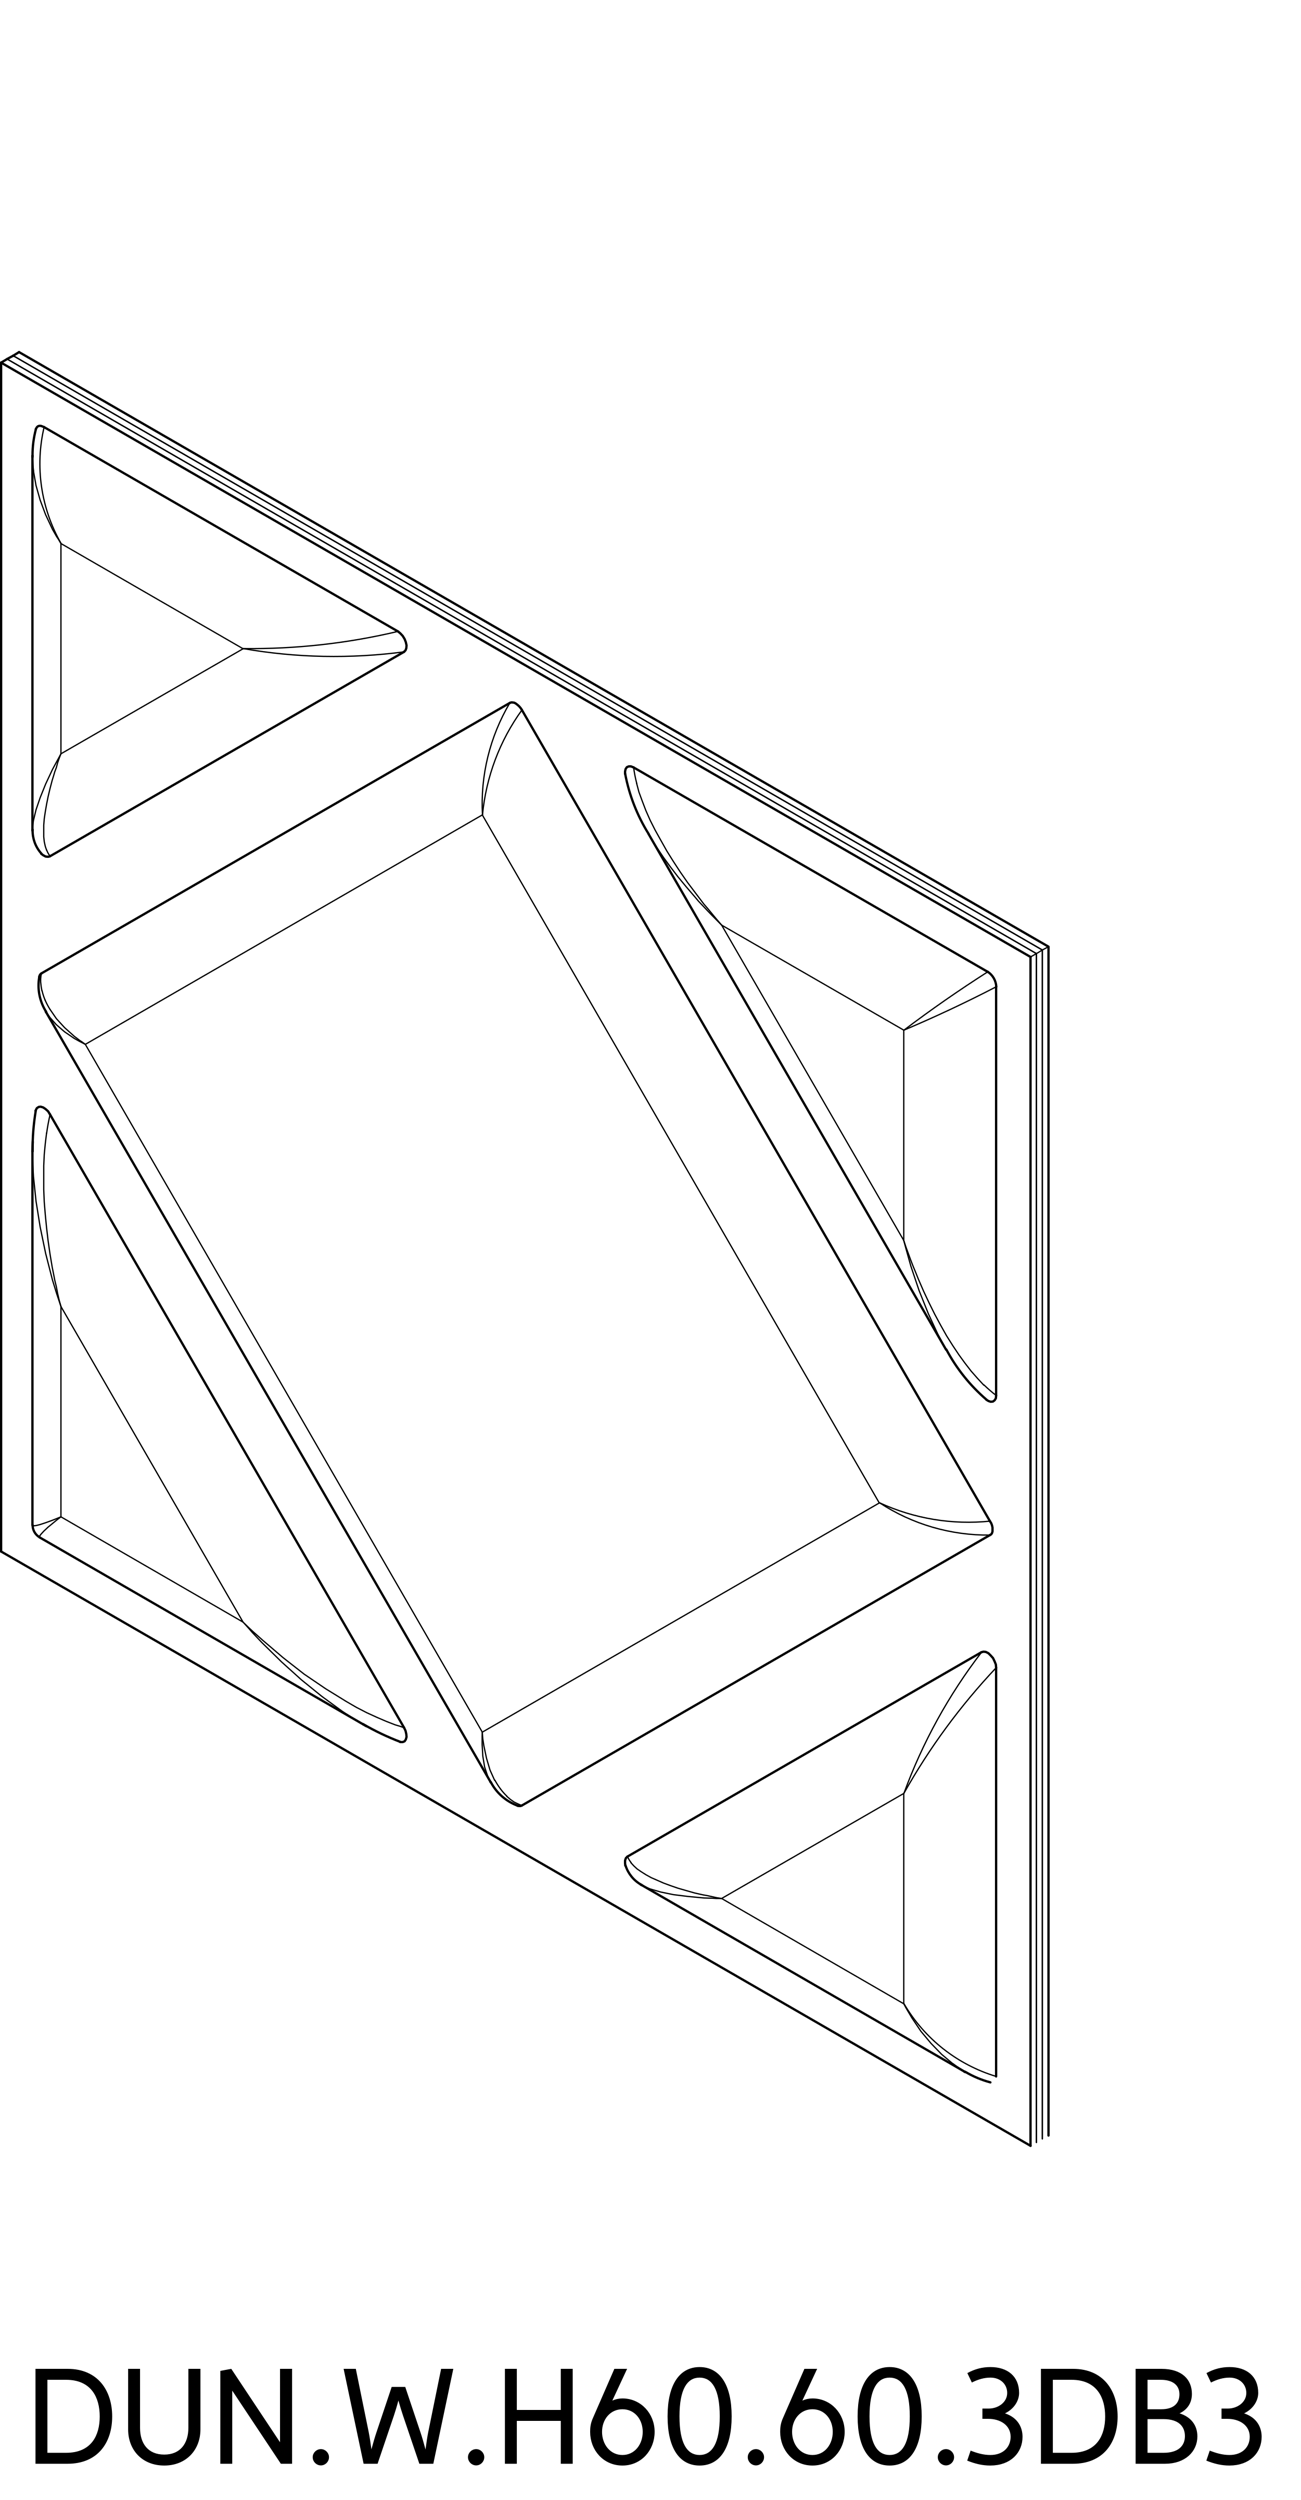 <svg width="152" height="292" viewBox="0 0 152 292" fill="none" xmlns="http://www.w3.org/2000/svg">
<g clip-path="url(#clip0_9_1230)">
<path d="M121.78 249.84V110.97L1.54 41.55" stroke="black" stroke-width="0.15" stroke-linecap="round" stroke-linejoin="round"/>
<path d="M121.09 111.39L0.83 41.94" stroke="black" stroke-width="0.15" stroke-linecap="round" stroke-linejoin="round"/>
<path d="M121.09 250.26V111.39" stroke="black" stroke-width="0.15" stroke-linecap="round" stroke-linejoin="round"/>
<path d="M1.54 41.55L0.83 41.94" stroke="black" stroke-width="0.27" stroke-linecap="round" stroke-linejoin="round"/>
<path d="M121.78 110.97L121.09 111.39" stroke="black" stroke-width="0.15" stroke-linecap="round" stroke-linejoin="round"/>
<path d="M1.54 41.55L121.78 110.97V249.84" stroke="black" stroke-width="0.15" stroke-linecap="round" stroke-linejoin="round"/>
<path d="M2.229 41.13L122.499 110.58V249.45" stroke="black" stroke-width="0.27" stroke-linecap="round" stroke-linejoin="round"/>
<path d="M121.78 110.97L122.5 110.58" stroke="black" stroke-width="0.15" stroke-linecap="round" stroke-linejoin="round"/>
<path d="M1.54 41.55L2.23 41.13" stroke="black" stroke-width="0.27" stroke-linecap="round" stroke-linejoin="round"/>
<path d="M121.09 250.26V111.39L0.83 41.94" stroke="black" stroke-width="0.15" stroke-linecap="round" stroke-linejoin="round"/>
<path d="M120.399 111.78L0.129 42.36" stroke="black" stroke-width="0.27" stroke-linecap="round" stroke-linejoin="round"/>
<path d="M120.399 250.65V111.78" stroke="black" stroke-width="0.27" stroke-linecap="round" stroke-linejoin="round"/>
<path d="M0.129 181.23L120.399 250.65" stroke="black" stroke-width="0.27" stroke-linecap="round" stroke-linejoin="round"/>
<path d="M0.129 42.36V181.23" stroke="black" stroke-width="0.27" stroke-linecap="round" stroke-linejoin="round"/>
<path d="M0.829 41.94L0.129 42.36" stroke="black" stroke-width="0.27" stroke-linecap="round" stroke-linejoin="round"/>
<path d="M121.089 111.39L120.399 111.78" stroke="black" stroke-width="0.15" stroke-linecap="round" stroke-linejoin="round"/>
<path d="M5.149 49.89L46.519 73.77" stroke="black" stroke-width="0.27" stroke-linecap="round" stroke-linejoin="round"/>
<path d="M4.179 50.13L4.209 50.08L4.299 49.92L4.419 49.8L4.579 49.74H4.749L4.929 49.8L5.149 49.89" stroke="black" stroke-width="0.27" stroke-linecap="round" stroke-linejoin="round"/>
<path d="M116.379 163.02V115.27" stroke="black" stroke-width="0.27" stroke-linecap="round" stroke-linejoin="round"/>
<path d="M116.38 163.02L116.35 163.33L116.21 163.56L116.02 163.71L115.75 163.74L115.48 163.65L115.24 163.5" stroke="black" stroke-width="0.27" stroke-linecap="round" stroke-linejoin="round"/>
<path d="M115.659 177.69L60.969 82.92" stroke="black" stroke-width="0.27" stroke-linecap="round" stroke-linejoin="round"/>
<path d="M115.659 177.69L115.809 177.93L115.899 178.17L115.959 178.44V178.89L115.899 179.08L115.809 179.22L115.659 179.31" stroke="black" stroke-width="0.27" stroke-linecap="round" stroke-linejoin="round"/>
<path d="M116.379 194.8V242.55" stroke="black" stroke-width="0.27" stroke-linecap="round" stroke-linejoin="round"/>
<path d="M114.669 192.99L114.909 192.93L115.179 192.96L115.479 193.11L115.749 193.38L116.019 193.68L116.209 194.08L116.349 194.43L116.379 194.8" stroke="black" stroke-width="0.27" stroke-linecap="round" stroke-linejoin="round"/>
<path d="M73.3 216.87L114.67 192.99" stroke="black" stroke-width="0.27" stroke-linecap="round" stroke-linejoin="round"/>
<path d="M73.059 217.92L73.029 217.65V217.33L73.12 217.05L73.299 216.87" stroke="black" stroke-width="0.27" stroke-linecap="round" stroke-linejoin="round"/>
<path d="M60.969 210.9L115.659 179.31" stroke="black" stroke-width="0.27" stroke-linecap="round" stroke-linejoin="round"/>
<path d="M60.969 210.9L60.83 210.96H60.65L60.459 210.93" stroke="black" stroke-width="0.27" stroke-linecap="round" stroke-linejoin="round"/>
<path d="M47.209 201.81L47.38 202.17L47.469 202.56L47.499 202.89L47.41 203.19L47.27 203.4L47.05 203.49H46.779L46.719 203.46" stroke="black" stroke-width="0.27" stroke-linecap="round" stroke-linejoin="round"/>
<path d="M5.84 130.17L47.21 201.81" stroke="black" stroke-width="0.27" stroke-linecap="round" stroke-linejoin="round"/>
<path d="M4.149 129.75L4.299 129.45L4.519 129.3L4.749 129.27L5.049 129.36L5.329 129.55L5.619 129.81L5.839 130.17" stroke="black" stroke-width="0.27" stroke-linecap="round" stroke-linejoin="round"/>
<path d="M5.84 100.02L5.62 100.08L5.33 100.05L5.05 99.9L4.81 99.72" stroke="black" stroke-width="0.27" stroke-linecap="round" stroke-linejoin="round"/>
<path d="M4.58 114.12L4.63 113.94L4.72 113.8L4.84 113.7" stroke="black" stroke-width="0.27" stroke-linecap="round" stroke-linejoin="round"/>
<path d="M115.4 113.52L74.019 89.64" stroke="black" stroke-width="0.27" stroke-linecap="round" stroke-linejoin="round"/>
<path d="M116.399 115.25C116.359 114.54 115.989 113.9 115.399 113.51" stroke="black" stroke-width="0.27" stroke-linecap="round" stroke-linejoin="round"/>
<path d="M73.029 90.39V90.12L73.09 89.83L73.24 89.61L73.46 89.52H73.719L74.019 89.64" stroke="black" stroke-width="0.27" stroke-linecap="round" stroke-linejoin="round"/>
<path d="M59.56 82.11L4.84 113.7" stroke="black" stroke-width="0.27" stroke-linecap="round" stroke-linejoin="round"/>
<path d="M59.56 82.11L59.71 82.05H59.86L60.08 82.08L60.25 82.17L60.46 82.33L60.65 82.5L60.83 82.71L60.97 82.92" stroke="black" stroke-width="0.27" stroke-linecap="round" stroke-linejoin="round"/>
<path d="M47.21 76.14L5.84 100.02" stroke="black" stroke-width="0.27" stroke-linecap="round" stroke-linejoin="round"/>
<path d="M46.52 73.77L46.779 73.99L47.05 74.28L47.27 74.64L47.41 75L47.499 75.39L47.469 75.72L47.38 75.96L47.209 76.14" stroke="black" stroke-width="0.27" stroke-linecap="round" stroke-linejoin="round"/>
<path d="M7.12 88.05L28.4 75.78L7.12 63.49V88.05Z" stroke="black" stroke-width="0.15" stroke-linecap="round" stroke-linejoin="round"/>
<path d="M28.409 75.76C34.629 76.85 40.969 76.97 47.229 76.14" stroke="black" stroke-width="0.15" stroke-linecap="round" stroke-linejoin="round"/>
<path d="M28.409 75.76C34.509 75.83 40.589 75.16 46.519 73.75" stroke="black" stroke-width="0.15" stroke-linecap="round" stroke-linejoin="round"/>
<path d="M5.859 100.01C5.699 99.82 5.559 99.58 5.449 99.29" stroke="black" stroke-width="0.15" stroke-linecap="round" stroke-linejoin="round"/>
<path d="M5.44 99.3L5.29 98.86L5.17 98.31L5.11 97.74V96.39L5.17 95.64L5.29 94.83L5.44 93.96L5.62 93.06L5.84 92.13L6.1 91.14L6.25 90.66L6.4 90.15L6.59 89.64L6.73 89.11L6.91 88.59L7.12 88.05" stroke="black" stroke-width="0.15" stroke-linecap="round" stroke-linejoin="round"/>
<path d="M5.159 49.87C4.069 54.49 4.779 59.35 7.129 63.47" stroke="black" stroke-width="0.15" stroke-linecap="round" stroke-linejoin="round"/>
<path d="M3.79 97.02V96.93" stroke="black" stroke-width="0.27" stroke-linecap="round" stroke-linejoin="round"/>
<path d="M3.79 96.93V96.84L3.83 96.36L3.91 95.83L4.21 94.59L4.69 93.18L5.33 91.59L6.13 89.88L6.61 88.99L6.83 88.59L7.12 88.05" stroke="black" stroke-width="0.15" stroke-linecap="round" stroke-linejoin="round"/>
<path d="M7.119 63.49L6.829 63L6.609 62.67L6.129 61.83L5.329 60.12L4.689 58.41L4.209 56.71L3.909 55.02" stroke="black" stroke-width="0.15" stroke-linecap="round" stroke-linejoin="round"/>
<path d="M3.92 55C3.85 54.46 3.82 53.92 3.81 53.38" stroke="black" stroke-width="0.15" stroke-linecap="round" stroke-linejoin="round"/>
<path d="M3.79 53.4V53.25" stroke="black" stroke-width="0.27" stroke-linecap="round" stroke-linejoin="round"/>
<path d="M7.12 177.18L28.4 189.48L7.12 152.61V177.18Z" stroke="black" stroke-width="0.15" stroke-linecap="round" stroke-linejoin="round"/>
<path d="M42.789 201.63L42.429 201.42" stroke="black" stroke-width="0.27" stroke-linecap="round" stroke-linejoin="round"/>
<path d="M42.429 201.42L42.249 201.3L41.109 200.64L39.939 199.86L37.599 198.15L35.229 196.23L32.899 194.13L30.589 191.86L29.469 190.68L29.029 190.17L28.399 189.48L29.049 190.11L29.529 190.56L30.709 191.61L33.099 193.65L35.529 195.55L38.029 197.25L40.459 198.75L41.649 199.44L42.829 200.05L43.989 200.58L45.099 201.06L46.179 201.48L46.689 201.63L47.209 201.81" stroke="black" stroke-width="0.15" stroke-linecap="round" stroke-linejoin="round"/>
<path d="M4.6 179.58V179.46L4.78 179.22L5.11 178.86L5.62 178.38L6.28 177.84L6.67 177.52L7.12 177.18" stroke="black" stroke-width="0.15" stroke-linecap="round" stroke-linejoin="round"/>
<path d="M7.12 152.61L6.91 151.86L6.73 151.08L6.59 150.33L6.4 149.55L6.25 148.77L6.1 148.02L5.84 146.46L5.62 144.93L5.44 143.4L5.29 141.87L5.17 140.4L5.11 138.96V136.17L5.17 134.86L5.29 133.59L5.44 132.36" stroke="black" stroke-width="0.15" stroke-linecap="round" stroke-linejoin="round"/>
<path d="M5.449 132.36C5.559 131.58 5.699 130.84 5.859 130.15" stroke="black" stroke-width="0.15" stroke-linecap="round" stroke-linejoin="round"/>
<circle cx="3.79" cy="178.17" r="0.075" fill="black"/>
<path d="M3.81 178.16C3.81 178.16 3.85 178.22 3.92 178.23" stroke="black" stroke-width="0.15" stroke-linecap="round" stroke-linejoin="round"/>
<path d="M3.909 178.23L4.209 178.2L4.689 178.08L5.329 177.87L6.129 177.58L6.609 177.39L6.829 177.3L7.119 177.18" stroke="black" stroke-width="0.15" stroke-linecap="round" stroke-linejoin="round"/>
<path d="M7.12 152.61L6.83 151.74L6.61 151.08L6.13 149.52L5.33 146.4L4.69 143.31L4.21 140.31L3.91 137.43L3.83 136.02L3.79 134.7V134.49" stroke="black" stroke-width="0.15" stroke-linecap="round" stroke-linejoin="round"/>
<path d="M3.79 134.49L3.83 133.41V133.36" stroke="black" stroke-width="0.27" stroke-linecap="round" stroke-linejoin="round"/>
<path d="M105.59 144.9V120.33L84.31 108.06L105.59 144.9Z" stroke="black" stroke-width="0.15" stroke-linecap="round" stroke-linejoin="round"/>
<path d="M105.61 120.33C109.27 118.78 112.87 117.09 116.4 115.26" stroke="black" stroke-width="0.15" stroke-linecap="round" stroke-linejoin="round"/>
<path d="M116.399 163.01C115.929 162.66 115.449 162.24 114.959 161.77" stroke="black" stroke-width="0.15" stroke-linecap="round" stroke-linejoin="round"/>
<path d="M114.94 161.8L114.22 161.02L113.47 160.17L112.75 159.24L112.03 158.25L111.31 157.17L110.59 156.03L109.9 154.8L109.21 153.52L108.55 152.19L107.9 150.81L107.29 149.4L106.99 148.65L106.69 147.93L106.4 147.18L105.85 145.68L105.59 144.9" stroke="black" stroke-width="0.15" stroke-linecap="round" stroke-linejoin="round"/>
<path d="M115.4 113.52C112.05 115.66 108.78 117.93 105.61 120.33" stroke="black" stroke-width="0.15" stroke-linecap="round" stroke-linejoin="round"/>
<path d="M110.53 157.65L109.6 155.91L108.46 153.45L107.38 150.75L106.42 147.9L105.83 145.8L105.59 144.9" stroke="black" stroke-width="0.15" stroke-linecap="round" stroke-linejoin="round"/>
<path d="M84.309 108.06L83.769 107.43L83.269 106.83L82.749 106.2L82.239 105.61L81.279 104.34L80.349 103.11L79.479 101.86L78.669 100.62L77.899 99.39L77.209 98.16L76.539 96.96L75.969 95.83L75.459 94.68L75.039 93.58L74.649 92.52L74.379 91.5" stroke="black" stroke-width="0.15" stroke-linecap="round" stroke-linejoin="round"/>
<path d="M74.389 91.5C74.219 90.84 74.1 90.22 74.029 89.63" stroke="black" stroke-width="0.15" stroke-linecap="round" stroke-linejoin="round"/>
<path d="M75.769 97.41L76.09 97.99L76.779 99.06L77.529 100.17L78.34 101.28L79.21 102.42L80.15 103.56L81.129 104.7L81.609 105.27L82.15 105.84L82.659 106.38L83.21 106.95L84.309 108.06" stroke="black" stroke-width="0.15" stroke-linecap="round" stroke-linejoin="round"/>
<path d="M105.59 234.06V209.49L84.31 221.76L105.59 234.06Z" stroke="black" stroke-width="0.15" stroke-linecap="round" stroke-linejoin="round"/>
<path d="M116.4 194.79C112.22 199.22 108.59 204.15 105.61 209.47" stroke="black" stroke-width="0.15" stroke-linecap="round" stroke-linejoin="round"/>
<path d="M114.69 192.98C110.84 197.98 107.78 203.54 105.61 209.47" stroke="black" stroke-width="0.15" stroke-linecap="round" stroke-linejoin="round"/>
<path d="M105.61 234.04C108 238.14 111.86 241.18 116.4 242.55" stroke="black" stroke-width="0.15" stroke-linecap="round" stroke-linejoin="round"/>
<path d="M84.309 221.76L83.74 221.67L82.659 221.43L82.15 221.34L81.609 221.22L81.129 221.11L80.15 220.83L79.21 220.56L78.34 220.26L77.529 219.96L76.779 219.63L76.09 219.33L75.49 219L74.919 218.64L74.439 218.31L74.049 217.95L73.719 217.59" stroke="black" stroke-width="0.15" stroke-linecap="round" stroke-linejoin="round"/>
<path d="M73.74 217.58C73.55 217.34 73.41 217.1 73.32 216.86" stroke="black" stroke-width="0.15" stroke-linecap="round" stroke-linejoin="round"/>
<path d="M112.779 242.04L112.659 241.98" stroke="black" stroke-width="0.27" stroke-linecap="round" stroke-linejoin="round"/>
<path d="M112.69 241.96C112.23 241.69 111.78 241.39 111.35 241.06" stroke="black" stroke-width="0.15" stroke-linecap="round" stroke-linejoin="round"/>
<path d="M111.31 241.05L110.02 239.97L108.77 238.68L107.59 237.27L106.54 235.71L106.06 234.9L105.85 234.54L105.59 234.06" stroke="black" stroke-width="0.15" stroke-linecap="round" stroke-linejoin="round"/>
<path d="M84.309 221.76H83.68L83.269 221.73L82.24 221.7L80.35 221.52L78.669 221.31L77.21 221.01L75.969 220.65L75.46 220.44L75.04 220.23L74.96 220.2" stroke="black" stroke-width="0.15" stroke-linecap="round" stroke-linejoin="round"/>
<path d="M74.96 220.2L74.86 220.14" stroke="black" stroke-width="0.27" stroke-linecap="round" stroke-linejoin="round"/>
<path d="M56.35 202.33L102.73 175.56L56.35 95.19" stroke="black" stroke-width="0.15" stroke-linecap="round" stroke-linejoin="round"/>
<path d="M9.969 121.99L56.349 202.33" stroke="black" stroke-width="0.15" stroke-linecap="round" stroke-linejoin="round"/>
<path d="M56.349 95.19L9.969 121.99" stroke="black" stroke-width="0.15" stroke-linecap="round" stroke-linejoin="round"/>
<path d="M56.35 202.33L56.38 202.8L56.41 203.13L56.53 203.91L56.84 205.38L57.25 206.76L57.79 207.96" stroke="black" stroke-width="0.15" stroke-linecap="round" stroke-linejoin="round"/>
<path d="M57.82 207.94C58.02 208.31 58.24 208.65 58.48 208.97" stroke="black" stroke-width="0.15" stroke-linecap="round" stroke-linejoin="round"/>
<path d="M58.48 208.97C58.709 209.28 58.959 209.56 59.23 209.82" stroke="black" stroke-width="0.15" stroke-linecap="round" stroke-linejoin="round"/>
<path d="M59.209 209.83L59.62 210.18L60.039 210.48L60.34 210.63L60.669 210.78L60.969 210.9" stroke="black" stroke-width="0.15" stroke-linecap="round" stroke-linejoin="round"/>
<path d="M57.34 208.2L57.31 208.14" stroke="black" stroke-width="0.27" stroke-linecap="round" stroke-linejoin="round"/>
<path d="M57.31 208.14L56.98 207.48L56.62 206.4L56.41 205.14L56.33 203.8V202.77L56.35 202.33" stroke="black" stroke-width="0.15" stroke-linecap="round" stroke-linejoin="round"/>
<path d="M102.76 175.54C106.6 178.06 111.11 179.37 115.7 179.31" stroke="black" stroke-width="0.15" stroke-linecap="round" stroke-linejoin="round"/>
<path d="M5.35 118.17L5.41 118.27" stroke="black" stroke-width="0.27" stroke-linecap="round" stroke-linejoin="round"/>
<path d="M5.409 118.27L5.839 118.86L6.589 119.7L7.539 120.52L8.679 121.3L9.309 121.65L9.969 121.99" stroke="black" stroke-width="0.15" stroke-linecap="round" stroke-linejoin="round"/>
<path d="M102.76 175.54C106.8 177.4 111.27 178.14 115.7 177.68" stroke="black" stroke-width="0.15" stroke-linecap="round" stroke-linejoin="round"/>
<path d="M4.84 113.7L4.78 114.03L4.75 114.36V114.69L4.81 115.24L4.9 115.74" stroke="black" stroke-width="0.15" stroke-linecap="round" stroke-linejoin="round"/>
<path d="M4.919 115.74C4.999 116.1 5.119 116.46 5.269 116.82" stroke="black" stroke-width="0.15" stroke-linecap="round" stroke-linejoin="round"/>
<path d="M5.27 116.82C5.43 117.19 5.62 117.55 5.84 117.9" stroke="black" stroke-width="0.15" stroke-linecap="round" stroke-linejoin="round"/>
<path d="M5.84 117.9L6.59 118.99L7.54 120.03L8.68 121.05L9.31 121.53L9.59 121.71L9.97 121.99" stroke="black" stroke-width="0.15" stroke-linecap="round" stroke-linejoin="round"/>
<path d="M60.99 82.92C58.38 86.52 56.79 90.76 56.37 95.19" stroke="black" stroke-width="0.15" stroke-linecap="round" stroke-linejoin="round"/>
<path d="M59.569 82.1C57.229 86.05 56.109 90.61 56.369 95.19" stroke="black" stroke-width="0.15" stroke-linecap="round" stroke-linejoin="round"/>
<path d="M3.81 96.92C3.78 97.95 4.15 98.95 4.84 99.71" stroke="black" stroke-width="0.27" stroke-linecap="round" stroke-linejoin="round"/>
<path d="M4.2 50.11C3.93 51.13 3.79 52.19 3.8 53.24" stroke="black" stroke-width="0.27" stroke-linecap="round" stroke-linejoin="round"/>
<path d="M3.79 53.25V96.9" stroke="black" stroke-width="0.27" stroke-linecap="round" stroke-linejoin="round"/>
<path d="M42.45 201.41C43.83 202.21 45.26 202.89 46.749 203.46" stroke="black" stroke-width="0.27" stroke-linecap="round" stroke-linejoin="round"/>
<path d="M4.629 179.58L42.429 201.42" stroke="black" stroke-width="0.27" stroke-linecap="round" stroke-linejoin="round"/>
<path d="M3.81 178.15C3.81 178.74 4.13 179.28 4.64 179.58" stroke="black" stroke-width="0.27" stroke-linecap="round" stroke-linejoin="round"/>
<path d="M4.18 129.73C3.92 131.3 3.79 132.89 3.81 134.48" stroke="black" stroke-width="0.27" stroke-linecap="round" stroke-linejoin="round"/>
<path d="M3.79 134.49V178.14" stroke="black" stroke-width="0.27" stroke-linecap="round" stroke-linejoin="round"/>
<path d="M110.56 157.63C111.75 159.86 113.34 161.85 115.25 163.49" stroke="black" stroke-width="0.27" stroke-linecap="round" stroke-linejoin="round"/>
<path d="M75.769 97.41L110.53 157.65" stroke="black" stroke-width="0.27" stroke-linecap="round" stroke-linejoin="round"/>
<path d="M73.04 90.39C73.51 92.87 74.43 95.24 75.769 97.39" stroke="black" stroke-width="0.27" stroke-linecap="round" stroke-linejoin="round"/>
<path d="M112.8 242.02C113.71 242.56 114.69 242.97 115.71 243.24" stroke="black" stroke-width="0.27" stroke-linecap="round" stroke-linejoin="round"/>
<path d="M73.08 217.9C73.39 218.88 74.07 219.7 74.98 220.19" stroke="black" stroke-width="0.27" stroke-linecap="round" stroke-linejoin="round"/>
<path d="M74.98 220.2L112.779 242.04" stroke="black" stroke-width="0.27" stroke-linecap="round" stroke-linejoin="round"/>
<path d="M57.36 208.2C58.03 209.46 59.14 210.43 60.48 210.92" stroke="black" stroke-width="0.27" stroke-linecap="round" stroke-linejoin="round"/>
<path d="M5.35 118.17L57.34 208.2" stroke="black" stroke-width="0.27" stroke-linecap="round" stroke-linejoin="round"/>
<path d="M4.59 114.11C4.34 115.52 4.62 116.96 5.38 118.17" stroke="black" stroke-width="0.27" stroke-linecap="round" stroke-linejoin="round"/>
</g>
<path d="M4.147 287.79V276.702H7.891C11.443 276.702 13.107 279.246 13.107 282.27C13.107 285.31 11.443 287.79 7.891 287.79H4.147ZM5.539 286.51H7.715C10.691 286.51 11.651 284.462 11.651 282.27C11.651 280.078 10.691 277.982 7.715 277.982H5.539V286.51ZM14.97 283.774V276.702H16.362V283.598C16.362 285.438 17.306 286.718 19.194 286.718C21.05 286.718 22.01 285.438 22.01 283.582V276.702H23.418V283.774C23.418 286.174 21.754 287.998 19.194 287.998C16.618 287.998 14.97 286.19 14.97 283.774ZM25.741 287.79V276.942L27.021 276.702L32.717 285.278V276.702H34.125V287.79H32.813L27.133 279.246V287.79H25.741ZM36.534 287.022C36.534 286.51 36.966 286.078 37.494 286.078C38.006 286.078 38.438 286.51 38.438 287.022C38.438 287.55 38.006 287.982 37.494 287.982C36.966 287.982 36.534 287.55 36.534 287.022ZM42.482 287.79L40.146 276.702H41.57L43.074 284.078C43.186 284.622 43.298 285.406 43.394 286.11C43.586 285.39 43.81 284.622 44.002 284.062L45.762 278.814H47.346L49.106 284.062C49.298 284.622 49.522 285.406 49.714 286.126C49.81 285.406 49.922 284.622 50.034 284.078L51.538 276.702H52.962L50.626 287.79H48.994L47.09 282.174C46.93 281.71 46.722 281.022 46.546 280.398C46.386 281.022 46.178 281.694 46.018 282.174L44.114 287.79H42.482ZM54.675 287.022C54.675 286.51 55.107 286.078 55.635 286.078C56.147 286.078 56.579 286.51 56.579 287.022C56.579 287.55 56.147 287.982 55.635 287.982C55.107 287.982 54.675 287.55 54.675 287.022ZM58.991 287.79V276.702H60.383V281.502H65.519V276.702H66.911V287.79H65.519V282.782H60.383V287.79H58.991ZM68.947 284.062C68.947 283.566 68.995 283.07 69.267 282.462L71.779 276.702H73.267L71.539 280.414C71.891 280.254 72.291 280.158 72.723 280.158C74.867 280.158 76.483 281.918 76.483 284.062C76.483 286.222 74.915 287.998 72.723 287.998C70.515 287.998 68.947 286.222 68.947 284.062ZM70.339 284.062C70.339 285.518 71.283 286.766 72.723 286.766C74.163 286.766 75.091 285.518 75.091 284.062C75.091 282.622 74.163 281.422 72.723 281.422C71.283 281.422 70.339 282.622 70.339 284.062ZM81.738 287.998C79.466 287.998 77.994 286.094 77.994 282.254C77.994 278.43 79.466 276.494 81.738 276.494C84.01 276.494 85.482 278.43 85.482 282.254C85.482 286.094 84.01 287.998 81.738 287.998ZM81.738 286.766C83.178 286.766 84.09 285.438 84.09 282.254C84.09 279.07 83.178 277.726 81.738 277.726C80.298 277.726 79.386 279.054 79.386 282.254C79.386 285.454 80.298 286.766 81.738 286.766ZM87.363 287.022C87.363 286.51 87.795 286.078 88.323 286.078C88.835 286.078 89.267 286.51 89.267 287.022C89.267 287.55 88.835 287.982 88.323 287.982C87.795 287.982 87.363 287.55 87.363 287.022ZM91.15 284.062C91.15 283.566 91.198 283.07 91.47 282.462L93.982 276.702H95.47L93.742 280.414C94.094 280.254 94.494 280.158 94.926 280.158C97.07 280.158 98.686 281.918 98.686 284.062C98.686 286.222 97.118 287.998 94.926 287.998C92.718 287.998 91.15 286.222 91.15 284.062ZM92.542 284.062C92.542 285.518 93.486 286.766 94.926 286.766C96.366 286.766 97.294 285.518 97.294 284.062C97.294 282.622 96.366 281.422 94.926 281.422C93.486 281.422 92.542 282.622 92.542 284.062ZM103.941 287.998C101.669 287.998 100.197 286.094 100.197 282.254C100.197 278.43 101.669 276.494 103.941 276.494C106.213 276.494 107.685 278.43 107.685 282.254C107.685 286.094 106.213 287.998 103.941 287.998ZM103.941 286.766C105.381 286.766 106.293 285.438 106.293 282.254C106.293 279.07 105.381 277.726 103.941 277.726C102.501 277.726 101.589 279.054 101.589 282.254C101.589 285.454 102.501 286.766 103.941 286.766ZM109.566 287.022C109.566 286.51 109.998 286.078 110.526 286.078C111.038 286.078 111.47 286.51 111.47 287.022C111.47 287.55 111.038 287.982 110.526 287.982C109.998 287.982 109.566 287.55 109.566 287.022ZM113.002 287.422L113.402 286.254C114.17 286.558 114.922 286.766 115.706 286.766C117.21 286.766 118.074 285.838 118.074 284.638C118.074 283.31 116.906 282.542 115.45 282.542H114.778V281.342H115.514C116.634 281.342 117.674 280.606 117.674 279.518C117.674 278.494 116.874 277.726 115.722 277.726C114.986 277.726 114.266 277.934 113.546 278.302L113.018 277.198C113.93 276.702 114.794 276.494 115.722 276.494C117.722 276.494 119.066 277.582 119.066 279.518C119.066 280.398 118.506 281.374 117.418 281.902C118.954 282.414 119.466 283.582 119.466 284.638C119.466 286.478 118.106 287.998 115.69 287.998C114.778 287.998 113.914 287.79 113.002 287.422ZM121.616 287.79V276.702H125.36C128.912 276.702 130.576 279.246 130.576 282.27C130.576 285.31 128.912 287.79 125.36 287.79H121.616ZM123.008 286.51H125.184C128.16 286.51 129.12 284.462 129.12 282.27C129.12 280.078 128.16 277.982 125.184 277.982H123.008V286.51ZM132.678 287.79V276.702H135.686C138.15 276.702 139.254 277.998 139.254 279.63C139.254 280.638 138.774 281.438 137.814 281.902C139.142 282.318 139.894 283.294 139.894 284.59C139.894 286.366 138.47 287.79 136.118 287.79H132.678ZM134.07 281.422H135.686C137.094 281.422 137.798 280.75 137.798 279.678C137.798 278.654 137.078 277.982 135.606 277.982H134.07V281.422ZM134.07 286.51H135.942C137.654 286.51 138.438 285.71 138.438 284.558C138.438 283.47 137.75 282.574 135.926 282.574H134.07V286.51ZM140.939 287.422L141.339 286.254C142.107 286.558 142.859 286.766 143.643 286.766C145.147 286.766 146.011 285.838 146.011 284.638C146.011 283.31 144.843 282.542 143.387 282.542H142.715V281.342H143.451C144.571 281.342 145.611 280.606 145.611 279.518C145.611 278.494 144.811 277.726 143.659 277.726C142.923 277.726 142.203 277.934 141.483 278.302L140.955 277.198C141.867 276.702 142.731 276.494 143.659 276.494C145.659 276.494 147.003 277.582 147.003 279.518C147.003 280.398 146.443 281.374 145.355 281.902C146.891 282.414 147.403 283.582 147.403 284.638C147.403 286.478 146.043 287.998 143.627 287.998C142.715 287.998 141.851 287.79 140.939 287.422Z" fill="black"/>
<defs>
<clipPath id="clip0_9_1230">
<rect width="122.64" height="209.79" fill="white" transform="translate(-0 41)"/>
</clipPath>
</defs>
</svg>
